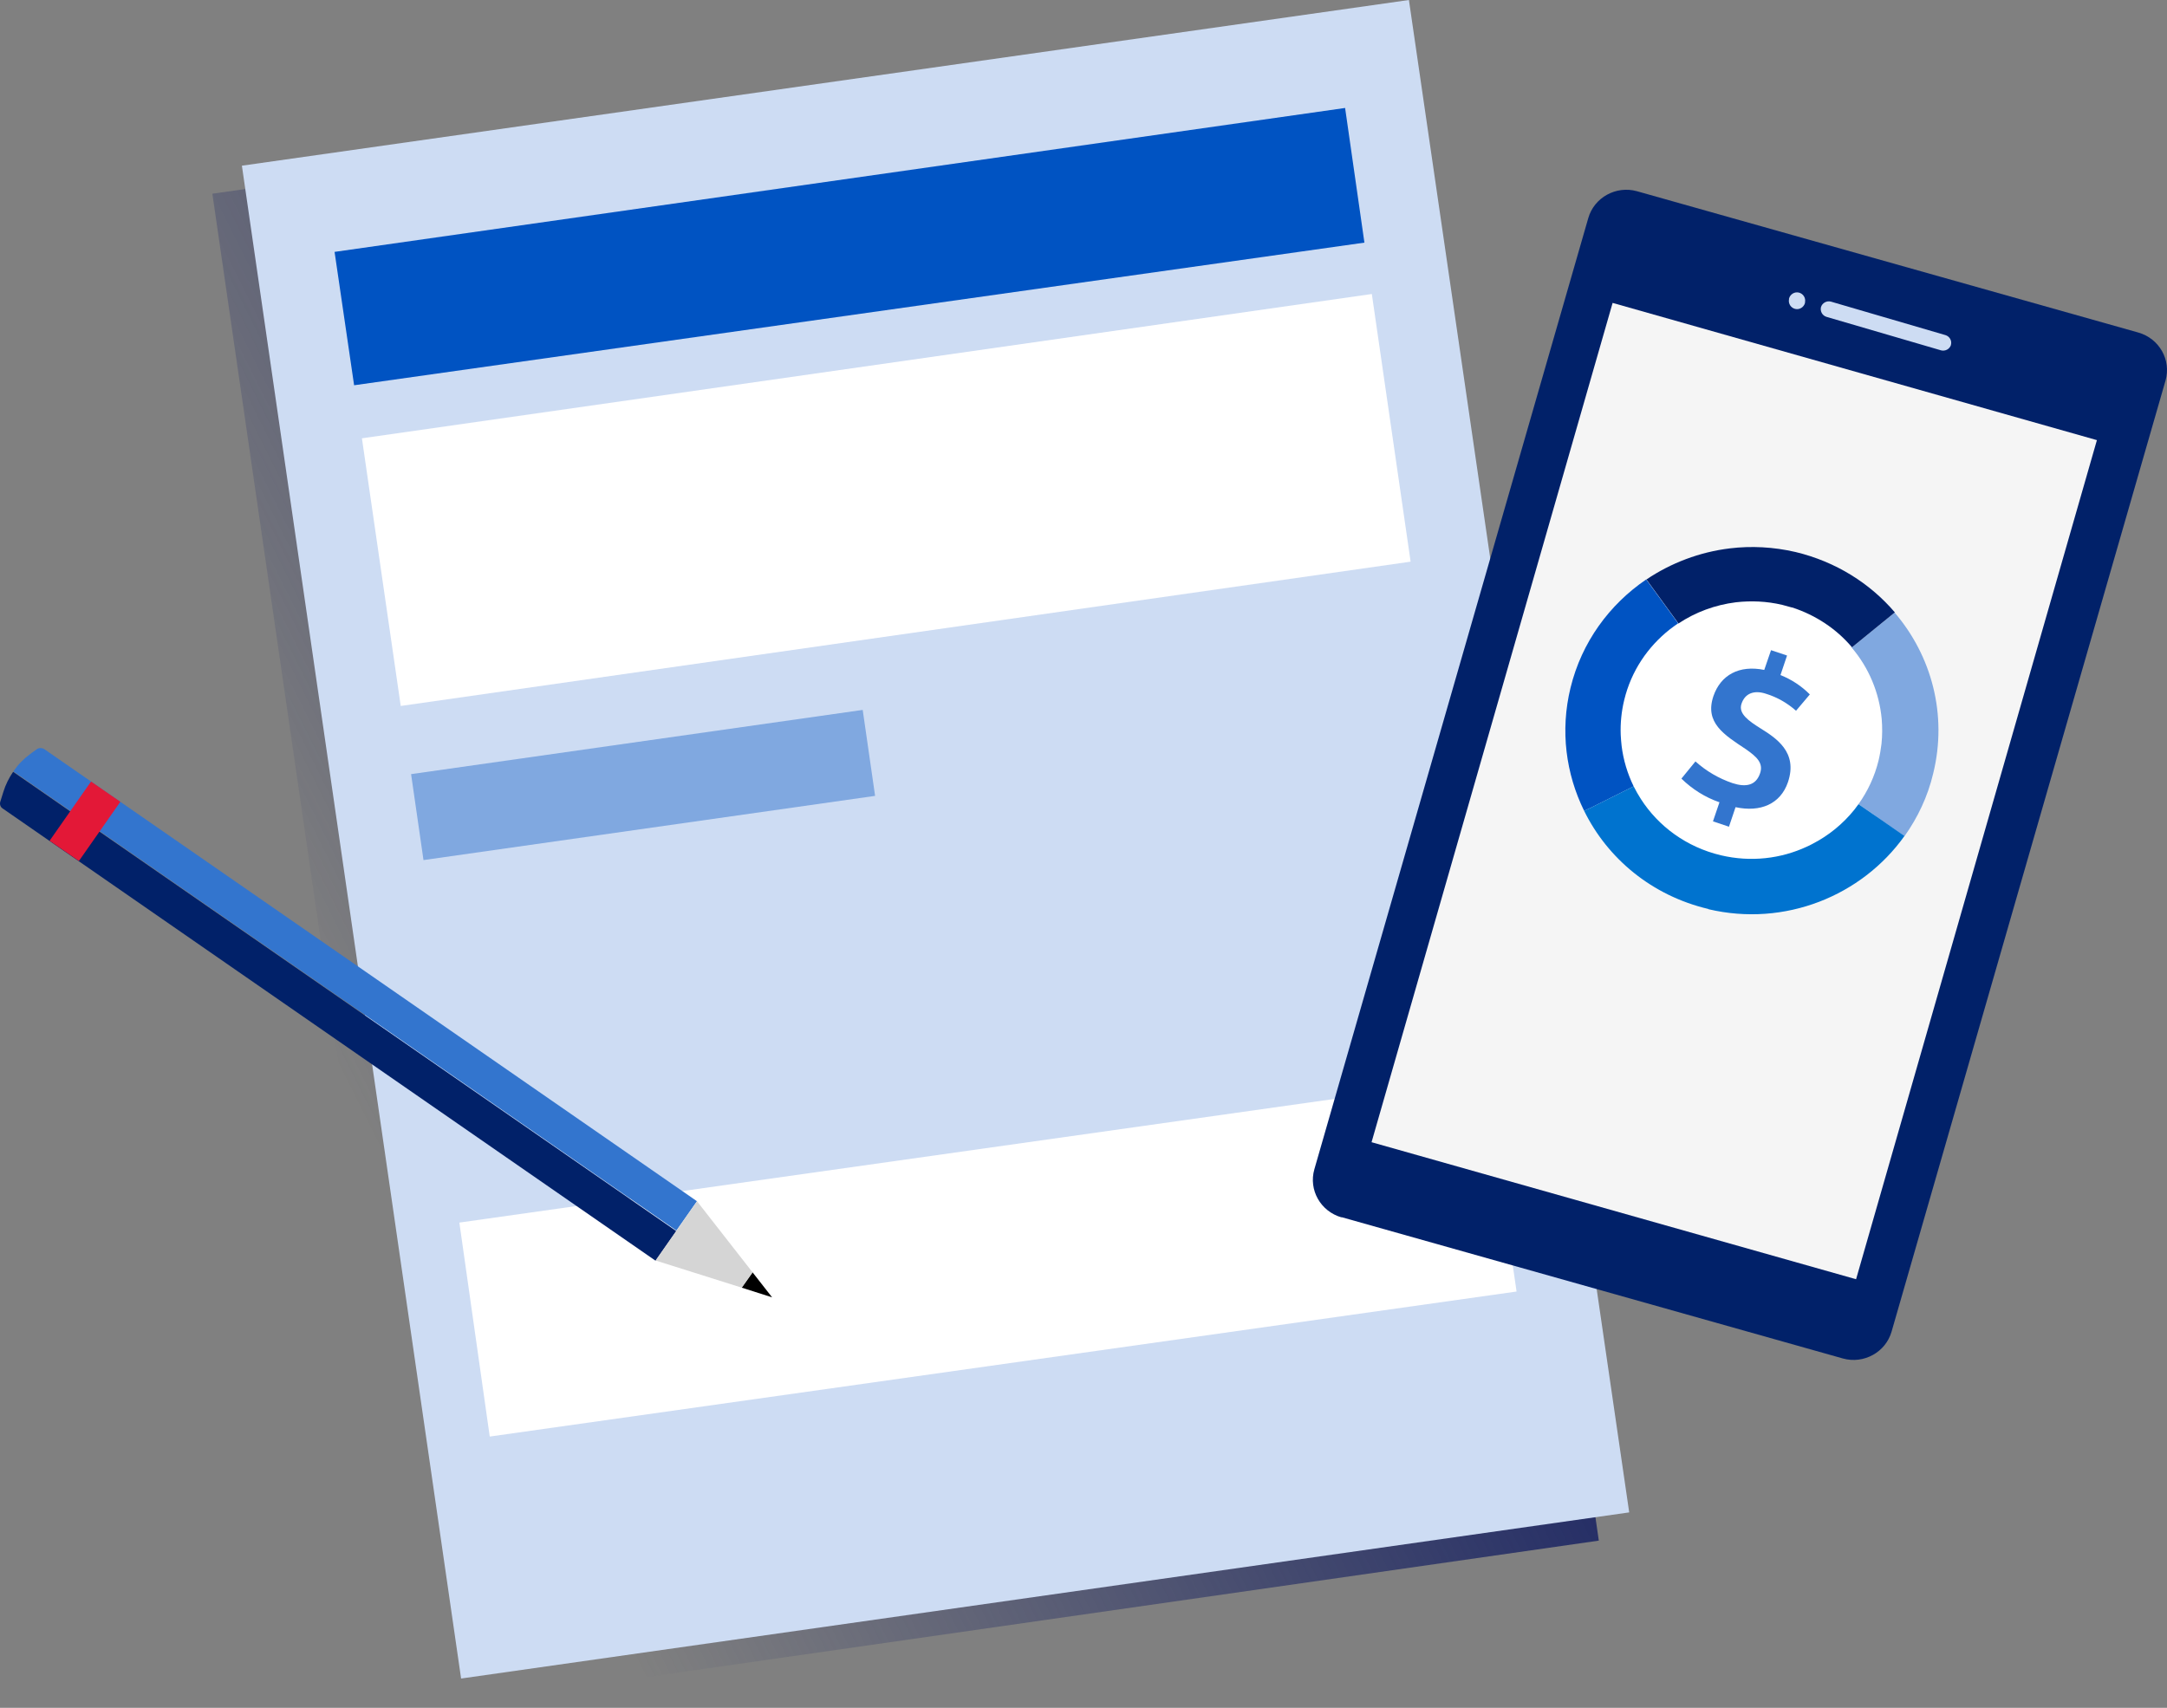 <?xml version="1.0" encoding="UTF-8"?>
<svg width="137px" height="108px" viewBox="0 0 137 108" version="1.1" xmlns="http://www.w3.org/2000/svg" xmlns:xlink="http://www.w3.org/1999/xlink">
    <rect x="0" y="0" width="137" height="108" fill="#808080" stroke="none"/>
    <title>paper</title>
    <defs>
        <linearGradient x1="14.646%" y1="71.121%" x2="79.518%" y2="31.914%" id="linearGradient-1">
            <stop stop-color="#232C65" stop-opacity="0" offset="0%"></stop>
            <stop stop-color="#232C65" offset="87%"></stop>
        </linearGradient>
    </defs>
    <g id="10-24-Design" stroke="none" stroke-width="1" fill="none" fill-rule="evenodd">
        <g id="is-a-home-equity-line-of-credit-right-for-me-desktop-v1-copy" transform="translate(-921, -2885)">
            <g id="Group-4" transform="translate(369, 1789)">
                <g id="listicle-item" transform="translate(0, 1000)">
                    <g id="paper" transform="translate(552, 96)">
                        <g id="Group-2">
                            <polygon id="Path" fill="url(#linearGradient-1)" fill-rule="nonzero" points="101.079 97.426 27.313 108 13.426 12.25 87.22 1.758"></polygon>
                            <polygon id="Path" fill="#CDDCF3" fill-rule="nonzero" points="103 95.641 29.151 106.147 15.293 10.478 89.073 0"></polygon>
                            <polygon id="Path" fill="#0053C2" points="21.152 15.929 85.039 6.827 86.26 15.343 22.387 24.363"></polygon>
                            <polygon id="Rectangle" fill="#FFFFFF" fill-rule="nonzero" transform="translate(56.031, 31.618) rotate(-8.19) translate(-56.031, -31.618) " points="23.775 23.035 88.271 23.098 88.287 40.201 23.792 40.138"></polygon>
                            <polygon id="Path" fill="#FFFFFF" points="93.916 68.144 95.879 81.674 30.962 90.845 29.041 77.314"></polygon>
                            <polygon id="Rectangle" fill="#80A8E0" fill-rule="nonzero" transform="translate(40.657, 49.642) rotate(-8.15) translate(-40.657, -49.642) " points="26.235 46.882 55.074 46.91 55.079 52.402 26.241 52.374"></polygon>
                            <g id="Group" transform="translate(0, 47.306)">
                                <path d="M42.749,30.539 L0.83,1.502 C0.569,1.884 0.35,2.32 0.213,2.769 L0.021,3.383 C-0.034,3.546 0.021,3.737 0.185,3.832 L41.446,32.42 L42.749,30.553 L42.749,30.539 Z" id="Path" fill="#012169"></path>
                                <path d="M44.066,28.659 L2.806,0.072 C2.655,-0.024 2.463,-0.024 2.326,0.072 L1.914,0.371 C1.489,0.685 1.132,1.053 0.844,1.475 L42.763,30.512 L44.08,28.632 L44.066,28.659 Z" id="Path" fill="#3375CE"></path>
                                <polygon id="Path" fill="#E31837" points="5.756 2.115 3.135 5.863 4.988 7.143 7.609 3.396"></polygon>
                                <polygon id="Path" fill="#000000" fill-rule="nonzero" points="47.579 33.156 46.893 34.123 48.814 34.736"></polygon>
                                <polygon id="Path" fill="#D5D5D5" points="44.066 28.659 41.446 32.406 46.893 34.123 47.579 33.156"></polygon>
                            </g>
                        </g>
                        <g id="uuid-03ba9146-5fed-4eeb-b27c-e924553915c5" transform="translate(83, 12)">
                            <path d="M1.813,64.985 C0.483,64.604 -0.279,63.246 0.095,61.943 L17.413,1.79 C17.787,0.486 19.172,-0.275 20.489,0.092 L52.187,9.029 C53.517,9.409 54.279,10.767 53.905,12.071 L36.587,72.21 C36.213,73.514 34.828,74.275 33.511,73.908 L1.813,64.971 L1.813,64.985 Z" id="Path" fill="#012169"></path>
                            <path d="M31.115,7.155 C31.045,7.426 30.768,7.603 30.491,7.535 C30.214,7.467 30.048,7.195 30.103,6.924 C30.103,6.91 30.103,6.897 30.103,6.883 C30.173,6.611 30.45,6.435 30.727,6.503 C31.004,6.571 31.17,6.842 31.115,7.114 C31.115,7.127 31.115,7.141 31.115,7.155" id="Path" fill="#CDDCF3"></path>
                            <path d="M40.342,9.817 C40.259,10.075 39.981,10.224 39.718,10.156 L32.472,8.037 C32.209,7.956 32.057,7.684 32.126,7.413 C32.209,7.155 32.486,7.005 32.75,7.073 L39.995,9.192 C40.259,9.273 40.411,9.545 40.342,9.803" id="Path" fill="#CDDCF3"></path>
                            <polygon id="Path" fill="#F5F5F5" points="3.711 60.231 18.951 7.155 49.569 15.833 34.343 68.896"></polygon>
                            <path d="M19.283,32.131 C18.175,36.708 21.029,41.312 25.684,42.412 C30.325,43.512 34.994,40.687 36.116,36.11 C37.224,31.533 34.37,26.929 29.715,25.829 C28.69,25.585 27.651,25.53 26.667,25.653 C23.176,26.074 20.156,28.573 19.297,32.131" id="Path" fill="#FFFFFF"></path>
                            <path d="M36.698,26.807 L36.116,27.282 L36.047,27.337 L34.066,28.953 C35.146,30.216 35.811,31.805 35.964,33.476 C36.005,33.992 36.005,34.508 35.95,35.037 C35.908,35.377 35.853,35.717 35.77,36.07 C35.52,37.102 35.077,38.039 34.495,38.854 L35.382,39.465 L35.382,39.465 C35.382,39.465 35.894,39.832 35.894,39.832 L37.363,40.85 L37.405,40.878 C38.236,39.71 38.873,38.379 39.219,36.912 C40.134,33.19 39.109,29.455 36.781,26.739 L36.781,26.739 C36.781,26.739 36.698,26.807 36.698,26.807 L36.698,26.807 Z" id="Path" fill="#80A8E0"></path>
                            <path d="M23.107,27.432 C24.188,26.712 25.434,26.25 26.751,26.087 C27.707,25.979 28.69,26.019 29.674,26.25 C29.882,26.305 30.076,26.359 30.27,26.413 L30.297,26.413 C31.807,26.902 33.11,27.785 34.066,28.912 C34.066,28.912 34.066,28.926 34.08,28.939 L36.061,27.323 L36.13,27.269 L36.712,26.793 L36.795,26.726 L36.795,26.726 C35.229,24.892 33.068,23.52 30.519,22.909 C29.12,22.583 27.707,22.515 26.363,22.678 C24.451,22.909 22.636,23.602 21.084,24.648 L21.112,24.675 L23.107,27.418 L23.107,27.432 Z" id="Path" fill="#012169"></path>
                            <path d="M17.593,39.071 L18.078,38.827 L20.281,37.727 C19.893,36.925 19.63,36.07 19.519,35.16 C19.491,34.929 19.477,34.698 19.463,34.467 C19.436,33.747 19.505,33.014 19.685,32.267 C20.128,30.433 21.167,28.912 22.553,27.812 C22.733,27.676 22.913,27.54 23.093,27.418 L21.098,24.675 L21.07,24.648 C18.757,26.223 16.997,28.6 16.291,31.493 C15.626,34.209 16,36.939 17.15,39.275 L17.413,39.153 L17.593,39.071 L17.593,39.071 Z" id="Path" fill="#0053C2"></path>
                            <path d="M25.005,45.495 C29.84,46.636 34.703,44.653 37.405,40.864 L37.363,40.837 L35.894,39.818 L35.382,39.465 L35.382,39.465 C35.382,39.465 34.495,38.854 34.495,38.854 C34.412,38.976 34.315,39.085 34.232,39.207 C33.511,40.103 32.611,40.837 31.586,41.366 C31.461,41.434 31.35,41.489 31.226,41.543 C29.591,42.304 27.693,42.534 25.795,42.086 C23.62,41.57 21.846,40.253 20.738,38.528 C20.572,38.27 20.419,37.998 20.281,37.727 L18.078,38.827 L17.593,39.071 L17.413,39.153 L17.15,39.275 C18.632,42.29 21.431,44.64 25.005,45.482" id="Path" fill="#0073CF"></path>
                            <path d="M25.698,38.732 C24.797,38.419 23.98,37.903 23.301,37.238 L24.188,36.151 C24.866,36.762 25.656,37.224 26.529,37.523 C27.36,37.795 28.011,37.686 28.275,36.898 C28.496,36.246 28.053,35.852 27.374,35.377 C26.002,34.467 24.756,33.706 25.324,32.022 C25.781,30.691 26.945,30.039 28.538,30.365 L28.967,29.116 L29.979,29.455 L29.563,30.691 C30.256,30.963 30.893,31.384 31.42,31.914 L30.547,32.946 C29.993,32.457 29.355,32.09 28.649,31.873 C27.914,31.628 27.319,31.832 27.097,32.511 C26.889,33.136 27.568,33.598 28.302,34.06 C29.272,34.671 30.685,35.554 30.034,37.469 C29.563,38.84 28.302,39.384 26.723,39.044 L26.307,40.28 L25.296,39.94 L25.712,38.718 L25.698,38.732 Z" id="Path" fill="#3375CE"></path>
                        </g>
                    </g>
                </g>
            </g>
        </g>
    </g>
</svg>